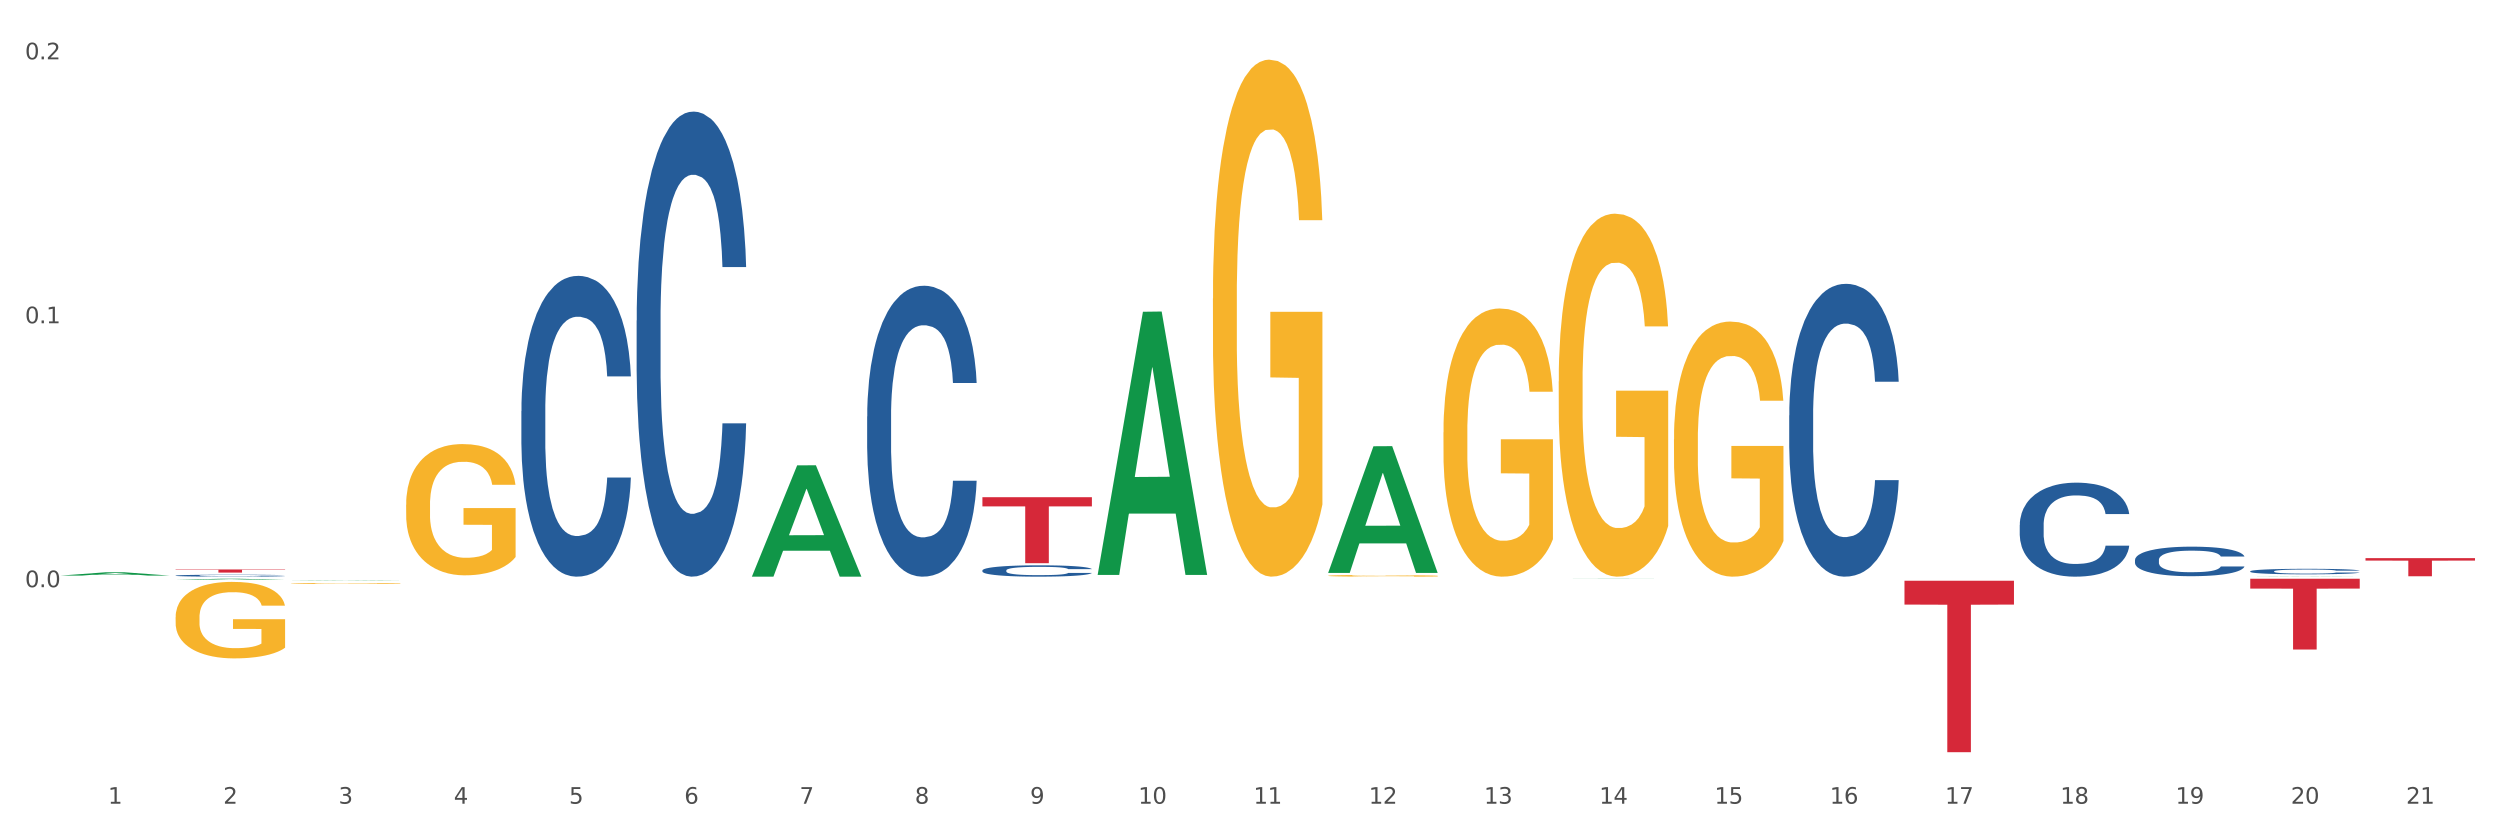 <?xml version="1.0" encoding="utf-8" standalone="no"?>
<!DOCTYPE svg PUBLIC "-//W3C//DTD SVG 1.1//EN"
  "http://www.w3.org/Graphics/SVG/1.1/DTD/svg11.dtd">
<svg xmlns:xlink="http://www.w3.org/1999/xlink" width="1080pt" height="360pt" viewBox="0 0 1080 360" xmlns="http://www.w3.org/2000/svg" version="1.1">
 <rect x="0" y="0" width="1080" height="360" fill="#333333" stroke="none"/>
 <defs>
  <style type="text/css">*{stroke-linejoin: round; stroke-linecap: butt}</style>
 </defs>
 <g id="figure_1">
  <g id="patch_1">
   <path d="M 0 360 
L 1080 360 
L 1080 0 
L 0 0 
z
" style="fill: #ffffff; stroke: #ffffff; stroke-linejoin: miter"/>
  </g>
  <g id="axes_1">
   <g id="matplotlib.axis_1">
    <g id="xtick_1">
     <g id="text_1">
      <!-- 1 -->
      <g style="fill: #4d4d4d" transform="translate(46.664 347.204) scale(0.096 -0.096)">
       <defs>
        <path id="DejaVuSans-31" d="M 794 531 
L 1825 531 
L 1825 4091 
L 703 3866 
L 703 4441 
L 1819 4666 
L 2450 4666 
L 2450 531 
L 3481 531 
L 3481 0 
L 794 0 
L 794 531 
z
" transform="scale(0.016)"/>
       </defs>
       <use xlink:href="#DejaVuSans-31"/>
      </g>
     </g>
    </g>
    <g id="xtick_2">
     <g id="text_2">
      <!-- 2 -->
      <g style="fill: #4d4d4d" transform="translate(96.456 347.204) scale(0.096 -0.096)">
       <defs>
        <path id="DejaVuSans-32" d="M 1228 531 
L 3431 531 
L 3431 0 
L 469 0 
L 469 531 
Q 828 903 1448 1529 
Q 2069 2156 2228 2338 
Q 2531 2678 2651 2914 
Q 2772 3150 2772 3378 
Q 2772 3750 2511 3984 
Q 2250 4219 1831 4219 
Q 1534 4219 1204 4116 
Q 875 4013 500 3803 
L 500 4441 
Q 881 4594 1212 4672 
Q 1544 4750 1819 4750 
Q 2544 4750 2975 4387 
Q 3406 4025 3406 3419 
Q 3406 3131 3298 2873 
Q 3191 2616 2906 2266 
Q 2828 2175 2409 1742 
Q 1991 1309 1228 531 
z
" transform="scale(0.016)"/>
       </defs>
       <use xlink:href="#DejaVuSans-32"/>
      </g>
     </g>
    </g>
    <g id="xtick_3">
     <g id="text_3">
      <!-- 3 -->
      <g style="fill: #4d4d4d" transform="translate(146.247 347.204) scale(0.096 -0.096)">
       <defs>
        <path id="DejaVuSans-33" d="M 2597 2516 
Q 3050 2419 3304 2112 
Q 3559 1806 3559 1356 
Q 3559 666 3084 287 
Q 2609 -91 1734 -91 
Q 1441 -91 1130 -33 
Q 819 25 488 141 
L 488 750 
Q 750 597 1062 519 
Q 1375 441 1716 441 
Q 2309 441 2620 675 
Q 2931 909 2931 1356 
Q 2931 1769 2642 2001 
Q 2353 2234 1838 2234 
L 1294 2234 
L 1294 2753 
L 1863 2753 
Q 2328 2753 2575 2939 
Q 2822 3125 2822 3475 
Q 2822 3834 2567 4026 
Q 2313 4219 1838 4219 
Q 1578 4219 1281 4162 
Q 984 4106 628 3988 
L 628 4550 
Q 988 4650 1302 4700 
Q 1616 4750 1894 4750 
Q 2613 4750 3031 4423 
Q 3450 4097 3450 3541 
Q 3450 3153 3228 2886 
Q 3006 2619 2597 2516 
z
" transform="scale(0.016)"/>
       </defs>
       <use xlink:href="#DejaVuSans-33"/>
      </g>
     </g>
    </g>
    <g id="xtick_4">
     <g id="text_4">
      <!-- 4 -->
      <g style="fill: #4d4d4d" transform="translate(196.039 347.204) scale(0.096 -0.096)">
       <defs>
        <path id="DejaVuSans-34" d="M 2419 4116 
L 825 1625 
L 2419 1625 
L 2419 4116 
z
M 2253 4666 
L 3047 4666 
L 3047 1625 
L 3713 1625 
L 3713 1100 
L 3047 1100 
L 3047 0 
L 2419 0 
L 2419 1100 
L 313 1100 
L 313 1709 
L 2253 4666 
z
" transform="scale(0.016)"/>
       </defs>
       <use xlink:href="#DejaVuSans-34"/>
      </g>
     </g>
    </g>
    <g id="xtick_5">
     <g id="text_5">
      <!-- 5 -->
      <g style="fill: #4d4d4d" transform="translate(245.83 347.204) scale(0.096 -0.096)">
       <defs>
        <path id="DejaVuSans-35" d="M 691 4666 
L 3169 4666 
L 3169 4134 
L 1269 4134 
L 1269 2991 
Q 1406 3038 1543 3061 
Q 1681 3084 1819 3084 
Q 2600 3084 3056 2656 
Q 3513 2228 3513 1497 
Q 3513 744 3044 326 
Q 2575 -91 1722 -91 
Q 1428 -91 1123 -41 
Q 819 9 494 109 
L 494 744 
Q 775 591 1075 516 
Q 1375 441 1709 441 
Q 2250 441 2565 725 
Q 2881 1009 2881 1497 
Q 2881 1984 2565 2268 
Q 2250 2553 1709 2553 
Q 1456 2553 1204 2497 
Q 953 2441 691 2322 
L 691 4666 
z
" transform="scale(0.016)"/>
       </defs>
       <use xlink:href="#DejaVuSans-35"/>
      </g>
     </g>
    </g>
    <g id="xtick_6">
     <g id="text_6">
      <!-- 6 -->
      <g style="fill: #4d4d4d" transform="translate(295.622 347.204) scale(0.096 -0.096)">
       <defs>
        <path id="DejaVuSans-36" d="M 2113 2584 
Q 1688 2584 1439 2293 
Q 1191 2003 1191 1497 
Q 1191 994 1439 701 
Q 1688 409 2113 409 
Q 2538 409 2786 701 
Q 3034 994 3034 1497 
Q 3034 2003 2786 2293 
Q 2538 2584 2113 2584 
z
M 3366 4563 
L 3366 3988 
Q 3128 4100 2886 4159 
Q 2644 4219 2406 4219 
Q 1781 4219 1451 3797 
Q 1122 3375 1075 2522 
Q 1259 2794 1537 2939 
Q 1816 3084 2150 3084 
Q 2853 3084 3261 2657 
Q 3669 2231 3669 1497 
Q 3669 778 3244 343 
Q 2819 -91 2113 -91 
Q 1303 -91 875 529 
Q 447 1150 447 2328 
Q 447 3434 972 4092 
Q 1497 4750 2381 4750 
Q 2619 4750 2861 4703 
Q 3103 4656 3366 4563 
z
" transform="scale(0.016)"/>
       </defs>
       <use xlink:href="#DejaVuSans-36"/>
      </g>
     </g>
    </g>
    <g id="xtick_7">
     <g id="text_7">
      <!-- 7 -->
      <g style="fill: #4d4d4d" transform="translate(345.413 347.204) scale(0.096 -0.096)">
       <defs>
        <path id="DejaVuSans-37" d="M 525 4666 
L 3525 4666 
L 3525 4397 
L 1831 0 
L 1172 0 
L 2766 4134 
L 525 4134 
L 525 4666 
z
" transform="scale(0.016)"/>
       </defs>
       <use xlink:href="#DejaVuSans-37"/>
      </g>
     </g>
    </g>
    <g id="xtick_8">
     <g id="text_8">
      <!-- 8 -->
      <g style="fill: #4d4d4d" transform="translate(395.205 347.204) scale(0.096 -0.096)">
       <defs>
        <path id="DejaVuSans-38" d="M 2034 2216 
Q 1584 2216 1326 1975 
Q 1069 1734 1069 1313 
Q 1069 891 1326 650 
Q 1584 409 2034 409 
Q 2484 409 2743 651 
Q 3003 894 3003 1313 
Q 3003 1734 2745 1975 
Q 2488 2216 2034 2216 
z
M 1403 2484 
Q 997 2584 770 2862 
Q 544 3141 544 3541 
Q 544 4100 942 4425 
Q 1341 4750 2034 4750 
Q 2731 4750 3128 4425 
Q 3525 4100 3525 3541 
Q 3525 3141 3298 2862 
Q 3072 2584 2669 2484 
Q 3125 2378 3379 2068 
Q 3634 1759 3634 1313 
Q 3634 634 3220 271 
Q 2806 -91 2034 -91 
Q 1263 -91 848 271 
Q 434 634 434 1313 
Q 434 1759 690 2068 
Q 947 2378 1403 2484 
z
M 1172 3481 
Q 1172 3119 1398 2916 
Q 1625 2713 2034 2713 
Q 2441 2713 2670 2916 
Q 2900 3119 2900 3481 
Q 2900 3844 2670 4047 
Q 2441 4250 2034 4250 
Q 1625 4250 1398 4047 
Q 1172 3844 1172 3481 
z
" transform="scale(0.016)"/>
       </defs>
       <use xlink:href="#DejaVuSans-38"/>
      </g>
     </g>
    </g>
    <g id="xtick_9">
     <g id="text_9">
      <!-- 9 -->
      <g style="fill: #4d4d4d" transform="translate(444.996 347.204) scale(0.096 -0.096)">
       <defs>
        <path id="DejaVuSans-39" d="M 703 97 
L 703 672 
Q 941 559 1184 500 
Q 1428 441 1663 441 
Q 2288 441 2617 861 
Q 2947 1281 2994 2138 
Q 2813 1869 2534 1725 
Q 2256 1581 1919 1581 
Q 1219 1581 811 2004 
Q 403 2428 403 3163 
Q 403 3881 828 4315 
Q 1253 4750 1959 4750 
Q 2769 4750 3195 4129 
Q 3622 3509 3622 2328 
Q 3622 1225 3098 567 
Q 2575 -91 1691 -91 
Q 1453 -91 1209 -44 
Q 966 3 703 97 
z
M 1959 2075 
Q 2384 2075 2632 2365 
Q 2881 2656 2881 3163 
Q 2881 3666 2632 3958 
Q 2384 4250 1959 4250 
Q 1534 4250 1286 3958 
Q 1038 3666 1038 3163 
Q 1038 2656 1286 2365 
Q 1534 2075 1959 2075 
z
" transform="scale(0.016)"/>
       </defs>
       <use xlink:href="#DejaVuSans-39"/>
      </g>
     </g>
    </g>
    <g id="xtick_10">
     <g id="text_10">
      <!-- 10 -->
      <g style="fill: #4d4d4d" transform="translate(491.734 347.204) scale(0.096 -0.096)">
       <defs>
        <path id="DejaVuSans-30" d="M 2034 4250 
Q 1547 4250 1301 3770 
Q 1056 3291 1056 2328 
Q 1056 1369 1301 889 
Q 1547 409 2034 409 
Q 2525 409 2770 889 
Q 3016 1369 3016 2328 
Q 3016 3291 2770 3770 
Q 2525 4250 2034 4250 
z
M 2034 4750 
Q 2819 4750 3233 4129 
Q 3647 3509 3647 2328 
Q 3647 1150 3233 529 
Q 2819 -91 2034 -91 
Q 1250 -91 836 529 
Q 422 1150 422 2328 
Q 422 3509 836 4129 
Q 1250 4750 2034 4750 
z
" transform="scale(0.016)"/>
       </defs>
       <use xlink:href="#DejaVuSans-31"/>
       <use xlink:href="#DejaVuSans-30" transform="translate(63.623 0)"/>
      </g>
     </g>
    </g>
    <g id="xtick_11">
     <g id="text_11">
      <!-- 11 -->
      <g style="fill: #4d4d4d" transform="translate(541.525 347.204) scale(0.096 -0.096)">
       <use xlink:href="#DejaVuSans-31"/>
       <use xlink:href="#DejaVuSans-31" transform="translate(63.623 0)"/>
      </g>
     </g>
    </g>
    <g id="xtick_12">
     <g id="text_12">
      <!-- 12 -->
      <g style="fill: #4d4d4d" transform="translate(591.317 347.204) scale(0.096 -0.096)">
       <use xlink:href="#DejaVuSans-31"/>
       <use xlink:href="#DejaVuSans-32" transform="translate(63.623 0)"/>
      </g>
     </g>
    </g>
    <g id="xtick_13">
     <g id="text_13">
      <!-- 13 -->
      <g style="fill: #4d4d4d" transform="translate(641.109 347.204) scale(0.096 -0.096)">
       <use xlink:href="#DejaVuSans-31"/>
       <use xlink:href="#DejaVuSans-33" transform="translate(63.623 0)"/>
      </g>
     </g>
    </g>
    <g id="xtick_14">
     <g id="text_14">
      <!-- 14 -->
      <g style="fill: #4d4d4d" transform="translate(690.9 347.204) scale(0.096 -0.096)">
       <use xlink:href="#DejaVuSans-31"/>
       <use xlink:href="#DejaVuSans-34" transform="translate(63.623 0)"/>
      </g>
     </g>
    </g>
    <g id="xtick_15">
     <g id="text_15">
      <!-- 15 -->
      <g style="fill: #4d4d4d" transform="translate(740.692 347.204) scale(0.096 -0.096)">
       <use xlink:href="#DejaVuSans-31"/>
       <use xlink:href="#DejaVuSans-35" transform="translate(63.623 0)"/>
      </g>
     </g>
    </g>
    <g id="xtick_16">
     <g id="text_16">
      <!-- 16 -->
      <g style="fill: #4d4d4d" transform="translate(790.483 347.204) scale(0.096 -0.096)">
       <use xlink:href="#DejaVuSans-31"/>
       <use xlink:href="#DejaVuSans-36" transform="translate(63.623 0)"/>
      </g>
     </g>
    </g>
    <g id="xtick_17">
     <g id="text_17">
      <!-- 17 -->
      <g style="fill: #4d4d4d" transform="translate(840.275 347.204) scale(0.096 -0.096)">
       <use xlink:href="#DejaVuSans-31"/>
       <use xlink:href="#DejaVuSans-37" transform="translate(63.623 0)"/>
      </g>
     </g>
    </g>
    <g id="xtick_18">
     <g id="text_18">
      <!-- 18 -->
      <g style="fill: #4d4d4d" transform="translate(890.066 347.204) scale(0.096 -0.096)">
       <use xlink:href="#DejaVuSans-31"/>
       <use xlink:href="#DejaVuSans-38" transform="translate(63.623 0)"/>
      </g>
     </g>
    </g>
    <g id="xtick_19">
     <g id="text_19">
      <!-- 19 -->
      <g style="fill: #4d4d4d" transform="translate(939.858 347.204) scale(0.096 -0.096)">
       <use xlink:href="#DejaVuSans-31"/>
       <use xlink:href="#DejaVuSans-39" transform="translate(63.623 0)"/>
      </g>
     </g>
    </g>
    <g id="xtick_20">
     <g id="text_20">
      <!-- 20 -->
      <g style="fill: #4d4d4d" transform="translate(989.649 347.204) scale(0.096 -0.096)">
       <use xlink:href="#DejaVuSans-32"/>
       <use xlink:href="#DejaVuSans-30" transform="translate(63.623 0)"/>
      </g>
     </g>
    </g>
    <g id="xtick_21">
     <g id="text_21">
      <!-- 21 -->
      <g style="fill: #4d4d4d" transform="translate(1039.441 347.204) scale(0.096 -0.096)">
       <use xlink:href="#DejaVuSans-32"/>
       <use xlink:href="#DejaVuSans-31" transform="translate(63.623 0)"/>
      </g>
     </g>
    </g>
    <g id="xtick_22"/>
    <g id="xtick_23"/>
    <g id="xtick_24"/>
    <g id="xtick_25"/>
    <g id="xtick_26"/>
    <g id="xtick_27"/>
    <g id="xtick_28"/>
    <g id="xtick_29"/>
    <g id="xtick_30"/>
    <g id="xtick_31"/>
    <g id="xtick_32"/>
    <g id="xtick_33"/>
    <g id="xtick_34"/>
    <g id="xtick_35"/>
    <g id="xtick_36"/>
    <g id="xtick_37"/>
    <g id="xtick_38"/>
    <g id="xtick_39"/>
    <g id="xtick_40"/>
    <g id="xtick_41"/>
   </g>
   <g id="matplotlib.axis_2">
    <g id="ytick_1">
     <g id="text_22">
      <!-- 0.0 -->
      <g style="fill: #4d4d4d" transform="translate(10.8 253.667) scale(0.096 -0.096)">
       <defs>
        <path id="DejaVuSans-2e" d="M 684 794 
L 1344 794 
L 1344 0 
L 684 0 
L 684 794 
z
" transform="scale(0.016)"/>
       </defs>
       <use xlink:href="#DejaVuSans-30"/>
       <use xlink:href="#DejaVuSans-2e" transform="translate(63.623 0)"/>
       <use xlink:href="#DejaVuSans-30" transform="translate(95.41 0)"/>
      </g>
     </g>
    </g>
    <g id="ytick_2">
     <g id="text_23">
      <!-- 0.1 -->
      <g style="fill: #4d4d4d" transform="translate(10.8 139.652) scale(0.096 -0.096)">
       <use xlink:href="#DejaVuSans-30"/>
       <use xlink:href="#DejaVuSans-2e" transform="translate(63.623 0)"/>
       <use xlink:href="#DejaVuSans-31" transform="translate(95.41 0)"/>
      </g>
     </g>
    </g>
    <g id="ytick_3">
     <g id="text_24">
      <!-- 0.2 -->
      <g style="fill: #4d4d4d" transform="translate(10.8 25.637) scale(0.096 -0.096)">
       <use xlink:href="#DejaVuSans-30"/>
       <use xlink:href="#DejaVuSans-2e" transform="translate(63.623 0)"/>
       <use xlink:href="#DejaVuSans-32" transform="translate(95.41 0)"/>
      </g>
     </g>
    </g>
    <g id="ytick_4"/>
    <g id="ytick_5"/>
    <g id="ytick_6"/>
   </g>
   <g id="PolyCollection_1">
    <path d="M 972.106 249.123 
L 972.155 249.123 
L 991.661 249.009 
L 999.756 249.008 
L 1019.408 249.123 
L 1010.046 249.123 
L 1005.803 249.096 
L 985.663 249.096 
L 985.517 249.097 
L 981.421 249.123 
L 972.106 249.123 
L 972.106 249.123 
L 988.199 249.08 
L 1003.267 249.08 
L 995.806 249.033 
L 995.709 249.033 
L 995.611 249.033 
L 988.15 249.08 
L 988.199 249.08 
L 972.106 249.123 
z
" clip-path="url(#p296c115858)" style="fill: #109648"/>
    <path d="M 573.774 248.731 
L 573.83 248.73 
L 573.83 248.706 
L 573.942 248.686 
L 574.5 248.636 
L 575.338 248.594 
L 575.952 248.572 
L 576.566 248.554 
L 577.292 248.536 
L 578.186 248.518 
L 579.805 248.491 
L 580.811 248.477 
L 582.039 248.462 
L 584.273 248.441 
L 585.893 248.429 
L 587.568 248.419 
L 590.305 248.407 
L 592.092 248.401 
L 593.99 248.397 
L 596.28 248.395 
L 598.011 248.394 
L 601.809 248.396 
L 605.048 248.402 
L 606.612 248.407 
L 608.622 248.415 
L 609.683 248.42 
L 611.415 248.431 
L 613.202 248.445 
L 614.43 248.457 
L 616.273 248.479 
L 617.669 248.502 
L 618.954 248.53 
L 619.624 248.549 
L 620.127 248.567 
L 620.573 248.588 
L 621.02 248.62 
L 610.968 248.62 
L 610.577 248.597 
L 609.963 248.575 
L 609.069 248.554 
L 608.287 248.54 
L 606.947 248.524 
L 605.718 248.513 
L 604.434 248.505 
L 602.87 248.499 
L 601.641 248.495 
L 599.91 248.493 
L 596.504 248.493 
L 594.214 248.499 
L 592.65 248.505 
L 591.645 248.511 
L 590.751 248.518 
L 589.746 248.527 
L 588.573 248.541 
L 587.736 248.554 
L 586.898 248.57 
L 586.228 248.586 
L 585.614 248.604 
L 585.111 248.624 
L 584.72 248.645 
L 584.385 248.67 
L 584.106 248.712 
L 584.106 248.803 
L 584.217 248.824 
L 584.497 248.851 
L 584.832 248.872 
L 585.39 248.897 
L 585.893 248.913 
L 586.842 248.937 
L 587.903 248.957 
L 588.741 248.97 
L 589.579 248.981 
L 591.031 248.995 
L 592.65 249.007 
L 594.046 249.014 
L 595.945 249.021 
L 597.23 249.024 
L 598.347 249.025 
L 601.083 249.025 
L 603.038 249.023 
L 605.216 249.018 
L 606.891 249.012 
L 608.287 249.005 
L 609.851 248.993 
L 610.856 248.982 
L 610.856 248.843 
L 598.57 248.842 
L 598.57 248.75 
L 621.076 248.75 
L 621.076 249.021 
L 620.127 249.035 
L 619.066 249.048 
L 617.949 249.059 
L 616.273 249.073 
L 614.263 249.086 
L 612.476 249.096 
L 610.577 249.104 
L 608.343 249.111 
L 605.439 249.118 
L 603.652 249.12 
L 601.418 249.122 
L 598.793 249.123 
L 596.504 249.122 
L 594.27 249.118 
L 591.924 249.112 
L 589.634 249.104 
L 587.903 249.095 
L 586.172 249.084 
L 584.329 249.07 
L 582.877 249.057 
L 581.76 249.045 
L 580.531 249.03 
L 579.191 249.01 
L 578.186 248.992 
L 577.292 248.973 
L 576.343 248.949 
L 575.673 248.929 
L 575.003 248.903 
L 574.612 248.883 
L 574.165 248.853 
L 573.83 248.811 
L 573.774 248.731 
z
" clip-path="url(#p296c115858)" style="fill: #f7b32b"/>
    <path d="M 623.566 186.798 
L 623.621 186.692 
L 623.621 182.883 
L 623.733 179.603 
L 624.292 171.667 
L 625.129 165.106 
L 625.744 161.614 
L 626.358 158.757 
L 627.084 155.9 
L 627.977 152.937 
L 629.597 148.599 
L 630.602 146.377 
L 631.831 144.049 
L 634.065 140.663 
L 635.684 138.758 
L 637.36 137.171 
L 640.096 135.266 
L 641.883 134.42 
L 643.782 133.785 
L 646.072 133.362 
L 647.803 133.256 
L 651.601 133.573 
L 654.84 134.525 
L 656.403 135.266 
L 658.414 136.536 
L 659.475 137.382 
L 661.206 139.076 
L 662.993 141.298 
L 664.222 143.202 
L 666.065 146.8 
L 667.461 150.398 
L 668.745 154.842 
L 669.416 157.911 
L 669.918 160.768 
L 670.365 164.048 
L 670.812 169.233 
L 660.759 169.233 
L 660.368 165.529 
L 659.754 162.037 
L 658.861 158.651 
L 658.079 156.535 
L 656.738 153.89 
L 655.51 152.197 
L 654.225 150.927 
L 652.662 149.869 
L 651.433 149.34 
L 649.702 148.916 
L 646.295 149.022 
L 644.005 149.869 
L 642.442 150.927 
L 641.436 151.879 
L 640.543 152.937 
L 639.538 154.419 
L 638.365 156.641 
L 637.527 158.651 
L 636.69 161.191 
L 636.019 163.73 
L 635.405 166.693 
L 634.902 169.868 
L 634.512 173.148 
L 634.176 177.169 
L 633.897 183.835 
L 633.897 198.332 
L 634.009 201.612 
L 634.288 205.951 
L 634.623 209.231 
L 635.182 213.146 
L 635.684 215.791 
L 636.634 219.601 
L 637.695 222.775 
L 638.532 224.786 
L 639.37 226.479 
L 640.822 228.807 
L 642.442 230.711 
L 643.838 231.875 
L 645.737 232.933 
L 647.021 233.357 
L 648.138 233.568 
L 650.875 233.568 
L 652.829 233.251 
L 655.007 232.51 
L 656.683 231.558 
L 658.079 230.394 
L 659.642 228.489 
L 660.648 226.69 
L 660.648 204.575 
L 648.361 204.469 
L 648.361 189.761 
L 670.868 189.761 
L 670.868 232.933 
L 669.918 235.155 
L 668.857 237.166 
L 667.74 238.965 
L 666.065 241.187 
L 664.054 243.303 
L 662.267 244.785 
L 660.368 246.054 
L 658.135 247.218 
L 655.231 248.276 
L 653.443 248.7 
L 651.21 249.017 
L 648.585 249.123 
L 646.295 248.911 
L 644.061 248.382 
L 641.716 247.43 
L 639.426 246.054 
L 637.695 244.679 
L 635.964 242.986 
L 634.121 240.764 
L 632.669 238.647 
L 631.552 236.743 
L 630.323 234.309 
L 628.983 231.134 
L 627.977 228.277 
L 627.084 225.315 
L 626.135 221.505 
L 625.464 218.225 
L 624.794 214.098 
L 624.403 211.03 
L 623.957 206.268 
L 623.621 199.602 
L 623.566 186.798 
z
" clip-path="url(#p296c115858)" style="fill: #f7b32b"/>
    <path d="M 125.65 252.051 
L 125.706 252.051 
L 125.706 252.037 
L 125.818 252.024 
L 126.376 251.995 
L 127.214 251.97 
L 127.828 251.957 
L 128.442 251.947 
L 129.168 251.936 
L 130.062 251.925 
L 131.682 251.909 
L 132.687 251.9 
L 133.915 251.892 
L 136.149 251.879 
L 137.769 251.872 
L 139.444 251.866 
L 142.181 251.859 
L 143.968 251.856 
L 145.867 251.853 
L 148.156 251.852 
L 149.887 251.851 
L 153.685 251.853 
L 156.924 251.856 
L 158.488 251.859 
L 160.498 251.864 
L 161.559 251.867 
L 163.291 251.873 
L 165.078 251.881 
L 166.306 251.889 
L 168.149 251.902 
L 169.545 251.915 
L 170.83 251.932 
L 171.5 251.943 
L 172.003 251.954 
L 172.449 251.966 
L 172.896 251.986 
L 162.844 251.986 
L 162.453 251.972 
L 161.839 251.959 
L 160.945 251.946 
L 160.163 251.938 
L 158.823 251.928 
L 157.594 251.922 
L 156.31 251.917 
L 154.746 251.913 
L 153.517 251.911 
L 151.786 251.91 
L 148.38 251.91 
L 146.09 251.913 
L 144.526 251.917 
L 143.521 251.921 
L 142.627 251.925 
L 141.622 251.93 
L 140.449 251.939 
L 139.612 251.946 
L 138.774 251.956 
L 138.104 251.965 
L 137.49 251.976 
L 136.987 251.988 
L 136.596 252 
L 136.261 252.015 
L 135.982 252.04 
L 135.982 252.094 
L 136.093 252.107 
L 136.373 252.123 
L 136.708 252.135 
L 137.266 252.15 
L 137.769 252.16 
L 138.718 252.174 
L 139.779 252.186 
L 140.617 252.193 
L 141.455 252.2 
L 142.907 252.208 
L 144.526 252.215 
L 145.922 252.22 
L 147.821 252.224 
L 149.106 252.225 
L 150.223 252.226 
L 152.959 252.226 
L 154.914 252.225 
L 157.092 252.222 
L 158.767 252.219 
L 160.163 252.214 
L 161.727 252.207 
L 162.732 252.2 
L 162.732 252.118 
L 150.446 252.117 
L 150.446 252.062 
L 172.952 252.062 
L 172.952 252.224 
L 172.003 252.232 
L 170.942 252.239 
L 169.825 252.246 
L 168.149 252.254 
L 166.139 252.262 
L 164.352 252.268 
L 162.453 252.273 
L 160.219 252.277 
L 157.315 252.281 
L 155.528 252.283 
L 153.294 252.284 
L 150.669 252.284 
L 148.38 252.283 
L 146.146 252.281 
L 143.8 252.278 
L 141.511 252.273 
L 139.779 252.268 
L 138.048 252.261 
L 136.205 252.253 
L 134.753 252.245 
L 133.636 252.238 
L 132.408 252.229 
L 131.067 252.217 
L 130.062 252.206 
L 129.168 252.195 
L 128.219 252.181 
L 127.549 252.169 
L 126.879 252.153 
L 126.488 252.142 
L 126.041 252.124 
L 125.706 252.099 
L 125.65 252.051 
z
" clip-path="url(#p296c115858)" style="fill: #f7b32b"/>
    <path d="M 75.859 266.649 
L 75.914 266.618 
L 75.914 265.532 
L 76.026 264.596 
L 76.585 262.332 
L 77.422 260.46 
L 78.037 259.464 
L 78.651 258.649 
L 79.377 257.834 
L 80.27 256.989 
L 81.89 255.751 
L 82.895 255.117 
L 84.124 254.453 
L 86.358 253.487 
L 87.977 252.944 
L 89.653 252.491 
L 92.389 251.948 
L 94.176 251.706 
L 96.075 251.525 
L 98.365 251.405 
L 100.096 251.374 
L 103.893 251.465 
L 107.133 251.737 
L 108.696 251.948 
L 110.707 252.31 
L 111.768 252.552 
L 113.499 253.035 
L 115.286 253.668 
L 116.515 254.212 
L 118.358 255.238 
L 119.754 256.265 
L 121.038 257.532 
L 121.709 258.408 
L 122.211 259.223 
L 122.658 260.159 
L 123.105 261.638 
L 113.052 261.638 
L 112.661 260.581 
L 112.047 259.585 
L 111.154 258.619 
L 110.372 258.015 
L 109.031 257.261 
L 107.803 256.778 
L 106.518 256.415 
L 104.955 256.114 
L 103.726 255.963 
L 101.995 255.842 
L 98.588 255.872 
L 96.298 256.114 
L 94.735 256.415 
L 93.729 256.687 
L 92.836 256.989 
L 91.831 257.412 
L 90.658 258.046 
L 89.82 258.619 
L 88.982 259.344 
L 88.312 260.068 
L 87.698 260.913 
L 87.195 261.819 
L 86.804 262.755 
L 86.469 263.902 
L 86.19 265.803 
L 86.19 269.939 
L 86.302 270.875 
L 86.581 272.112 
L 86.916 273.048 
L 87.475 274.165 
L 87.977 274.92 
L 88.927 276.006 
L 89.988 276.912 
L 90.825 277.486 
L 91.663 277.969 
L 93.115 278.633 
L 94.735 279.176 
L 96.131 279.508 
L 98.03 279.81 
L 99.314 279.931 
L 100.431 279.991 
L 103.167 279.991 
L 105.122 279.901 
L 107.3 279.689 
L 108.976 279.418 
L 110.372 279.085 
L 111.935 278.542 
L 112.941 278.029 
L 112.941 271.72 
L 100.654 271.69 
L 100.654 267.494 
L 123.161 267.494 
L 123.161 279.81 
L 122.211 280.444 
L 121.15 281.017 
L 120.033 281.531 
L 118.358 282.165 
L 116.347 282.768 
L 114.56 283.191 
L 112.661 283.553 
L 110.428 283.885 
L 107.524 284.187 
L 105.736 284.308 
L 103.503 284.398 
L 100.878 284.428 
L 98.588 284.368 
L 96.354 284.217 
L 94.009 283.946 
L 91.719 283.553 
L 89.988 283.161 
L 88.256 282.678 
L 86.414 282.044 
L 84.962 281.44 
L 83.845 280.897 
L 82.616 280.202 
L 81.276 279.297 
L 80.27 278.482 
L 79.377 277.637 
L 78.427 276.55 
L 77.757 275.614 
L 77.087 274.437 
L 76.696 273.561 
L 76.249 272.203 
L 75.914 270.301 
L 75.859 266.649 
z
" clip-path="url(#p296c115858)" style="fill: #f7b32b"/>
    <path d="M 1021.898 241.1 
L 1069.2 241.1 
L 1069.2 242.189 
L 1050.593 242.196 
L 1050.593 248.934 
L 1040.393 248.934 
L 1040.393 242.196 
L 1021.898 242.189 
L 1021.898 241.107 
L 1021.898 241.1 
z
" clip-path="url(#p296c115858)" style="fill: #d62839"/>
    <path d="M 772.94 179.457 
L 772.996 179.342 
L 772.996 176.107 
L 773.164 171.716 
L 773.779 163.629 
L 774.562 157.506 
L 775.904 150.343 
L 776.63 147.339 
L 777.581 143.989 
L 779.538 138.559 
L 781.774 133.937 
L 783.34 131.396 
L 784.514 129.778 
L 787.142 126.89 
L 788.652 125.619 
L 790.217 124.579 
L 791.559 123.886 
L 793.796 123.077 
L 795.585 122.731 
L 797.654 122.615 
L 799.387 122.731 
L 801.679 123.193 
L 805.034 124.579 
L 806.32 125.388 
L 808.053 126.774 
L 809.843 128.623 
L 811.296 130.471 
L 812.974 133.129 
L 814.707 136.595 
L 816.384 140.985 
L 817.558 145.028 
L 818.509 149.303 
L 819.348 154.502 
L 819.963 160.163 
L 820.242 164.9 
L 810.01 164.9 
L 809.731 160.625 
L 809.172 156.004 
L 808.612 152.885 
L 807.997 150.343 
L 807.047 147.455 
L 806.208 145.606 
L 804.81 143.411 
L 803.524 142.025 
L 802.462 141.216 
L 801.176 140.523 
L 798.436 139.829 
L 796.479 139.829 
L 795.249 140.061 
L 793.74 140.638 
L 792.454 141.447 
L 790.944 142.833 
L 789.77 144.335 
L 788.596 146.299 
L 787.925 147.686 
L 786.918 150.227 
L 786.247 152.307 
L 785.353 155.888 
L 784.85 158.43 
L 783.955 165.016 
L 783.564 169.868 
L 783.396 173.218 
L 783.284 176.915 
L 783.284 194.938 
L 783.62 203.026 
L 783.899 206.492 
L 784.346 210.42 
L 785.185 215.503 
L 786.415 220.471 
L 787.701 224.052 
L 788.764 226.248 
L 789.77 227.865 
L 790.776 229.136 
L 792.006 230.291 
L 793.013 230.984 
L 794.522 231.678 
L 796.312 232.024 
L 797.71 232.024 
L 800.561 231.447 
L 801.847 230.869 
L 803.077 230.06 
L 804.419 228.789 
L 805.481 227.403 
L 806.096 226.363 
L 807.103 224.168 
L 807.886 221.857 
L 808.557 219.2 
L 809.004 216.889 
L 809.507 213.424 
L 809.898 209.495 
L 810.01 207.416 
L 820.242 207.416 
L 820.019 211.575 
L 819.627 215.619 
L 818.844 221.049 
L 818.229 224.168 
L 817.279 227.981 
L 816.272 231.215 
L 814.875 234.797 
L 813.589 237.454 
L 812.247 239.765 
L 810.793 241.844 
L 808.165 244.733 
L 807.215 245.541 
L 805.202 246.928 
L 803.636 247.737 
L 801.344 248.545 
L 798.995 249.007 
L 796.535 249.123 
L 794.355 248.892 
L 791.951 248.199 
L 790.441 247.506 
L 788.764 246.466 
L 786.807 244.848 
L 784.961 242.884 
L 783.228 240.574 
L 781.607 237.916 
L 780.097 234.913 
L 778.14 229.945 
L 776.686 225.092 
L 775.624 220.587 
L 774.897 216.774 
L 774.17 211.922 
L 773.779 208.571 
L 773.164 200.484 
L 772.94 192.974 
L 772.94 179.457 
z
" clip-path="url(#p296c115858)" style="fill: #255c99"/>
    <path d="M 872.523 226.755 
L 872.579 226.717 
L 872.579 225.679 
L 872.747 224.269 
L 873.362 221.672 
L 874.145 219.706 
L 875.487 217.407 
L 876.214 216.442 
L 877.164 215.366 
L 879.121 213.623 
L 881.358 212.139 
L 882.923 211.323 
L 884.097 210.804 
L 886.725 209.876 
L 888.235 209.468 
L 889.8 209.134 
L 891.142 208.912 
L 893.379 208.652 
L 895.168 208.541 
L 897.237 208.504 
L 898.97 208.541 
L 901.262 208.689 
L 904.617 209.134 
L 905.903 209.394 
L 907.636 209.839 
L 909.426 210.433 
L 910.879 211.026 
L 912.557 211.879 
L 914.29 212.992 
L 915.967 214.402 
L 917.142 215.7 
L 918.092 217.073 
L 918.931 218.742 
L 919.546 220.56 
L 919.825 222.081 
L 909.593 222.081 
L 909.314 220.708 
L 908.755 219.224 
L 908.196 218.223 
L 907.581 217.407 
L 906.63 216.479 
L 905.791 215.886 
L 904.393 215.181 
L 903.108 214.736 
L 902.045 214.476 
L 900.759 214.253 
L 898.019 214.031 
L 896.063 214.031 
L 894.832 214.105 
L 893.323 214.291 
L 892.037 214.55 
L 890.527 214.995 
L 889.353 215.478 
L 888.179 216.108 
L 887.508 216.553 
L 886.501 217.369 
L 885.831 218.037 
L 884.936 219.187 
L 884.433 220.003 
L 883.538 222.118 
L 883.147 223.676 
L 882.979 224.751 
L 882.867 225.938 
L 882.867 231.725 
L 883.203 234.322 
L 883.482 235.435 
L 883.93 236.696 
L 884.768 238.328 
L 885.998 239.923 
L 887.284 241.073 
L 888.347 241.778 
L 889.353 242.297 
L 890.359 242.706 
L 891.59 243.076 
L 892.596 243.299 
L 894.106 243.522 
L 895.895 243.633 
L 897.293 243.633 
L 900.144 243.447 
L 901.43 243.262 
L 902.66 243.002 
L 904.002 242.594 
L 905.064 242.149 
L 905.679 241.815 
L 906.686 241.11 
L 907.469 240.369 
L 908.14 239.515 
L 908.587 238.773 
L 909.09 237.661 
L 909.482 236.399 
L 909.593 235.732 
L 919.825 235.732 
L 919.602 237.067 
L 919.21 238.365 
L 918.428 240.109 
L 917.812 241.11 
L 916.862 242.335 
L 915.856 243.373 
L 914.458 244.523 
L 913.172 245.376 
L 911.83 246.118 
L 910.376 246.786 
L 907.748 247.713 
L 906.798 247.973 
L 904.785 248.418 
L 903.219 248.678 
L 900.927 248.938 
L 898.579 249.086 
L 896.118 249.123 
L 893.938 249.049 
L 891.534 248.826 
L 890.024 248.604 
L 888.347 248.27 
L 886.39 247.75 
L 884.545 247.12 
L 882.811 246.378 
L 881.19 245.525 
L 879.68 244.56 
L 877.723 242.965 
L 876.27 241.407 
L 875.207 239.96 
L 874.48 238.736 
L 873.753 237.178 
L 873.362 236.103 
L 872.747 233.506 
L 872.523 231.095 
L 872.523 226.755 
z
" clip-path="url(#p296c115858)" style="fill: #255c99"/>
    <path d="M 972.106 246.796 
L 972.162 246.794 
L 972.162 246.733 
L 972.33 246.65 
L 972.945 246.497 
L 973.728 246.381 
L 975.07 246.246 
L 975.797 246.189 
L 976.747 246.126 
L 978.704 246.024 
L 980.941 245.936 
L 982.506 245.888 
L 983.68 245.858 
L 986.308 245.803 
L 987.818 245.779 
L 989.383 245.76 
L 990.725 245.747 
L 992.962 245.731 
L 994.751 245.725 
L 996.82 245.723 
L 998.553 245.725 
L 1000.845 245.734 
L 1004.2 245.76 
L 1005.486 245.775 
L 1007.22 245.801 
L 1009.009 245.836 
L 1010.462 245.871 
L 1012.14 245.921 
L 1013.873 245.987 
L 1015.55 246.07 
L 1016.725 246.146 
L 1017.675 246.227 
L 1018.514 246.325 
L 1019.129 246.432 
L 1019.408 246.521 
L 1009.176 246.521 
L 1008.897 246.44 
L 1008.338 246.353 
L 1007.779 246.294 
L 1007.164 246.246 
L 1006.213 246.192 
L 1005.374 246.157 
L 1003.977 246.115 
L 1002.691 246.089 
L 1001.628 246.074 
L 1000.342 246.061 
L 997.603 246.048 
L 995.646 246.048 
L 994.416 246.052 
L 992.906 246.063 
L 991.62 246.078 
L 990.11 246.104 
L 988.936 246.133 
L 987.762 246.17 
L 987.091 246.196 
L 986.085 246.244 
L 985.414 246.283 
L 984.519 246.351 
L 984.016 246.399 
L 983.121 246.523 
L 982.73 246.615 
L 982.562 246.678 
L 982.45 246.748 
L 982.45 247.088 
L 982.786 247.241 
L 983.065 247.306 
L 983.513 247.381 
L 984.351 247.477 
L 985.581 247.57 
L 986.867 247.638 
L 987.93 247.679 
L 988.936 247.71 
L 989.943 247.734 
L 991.173 247.756 
L 992.179 247.769 
L 993.689 247.782 
L 995.478 247.789 
L 996.876 247.789 
L 999.727 247.778 
L 1001.013 247.767 
L 1002.243 247.751 
L 1003.585 247.727 
L 1004.648 247.701 
L 1005.263 247.682 
L 1006.269 247.64 
L 1007.052 247.597 
L 1007.723 247.546 
L 1008.17 247.503 
L 1008.673 247.437 
L 1009.065 247.363 
L 1009.176 247.324 
L 1019.408 247.324 
L 1019.185 247.402 
L 1018.793 247.479 
L 1018.011 247.581 
L 1017.396 247.64 
L 1016.445 247.712 
L 1015.439 247.773 
L 1014.041 247.841 
L 1012.755 247.891 
L 1011.413 247.935 
L 1009.959 247.974 
L 1007.331 248.028 
L 1006.381 248.044 
L 1004.368 248.07 
L 1002.802 248.085 
L 1000.51 248.1 
L 998.162 248.109 
L 995.702 248.111 
L 993.521 248.107 
L 991.117 248.094 
L 989.607 248.081 
L 987.93 248.061 
L 985.973 248.031 
L 984.128 247.994 
L 982.394 247.95 
L 980.773 247.9 
L 979.263 247.843 
L 977.306 247.749 
L 975.853 247.658 
L 974.79 247.573 
L 974.063 247.501 
L 973.337 247.409 
L 972.945 247.346 
L 972.33 247.193 
L 972.106 247.051 
L 972.106 246.796 
z
" clip-path="url(#p296c115858)" style="fill: #255c99"/>
    <path d="M 922.315 241.89 
L 922.371 241.878 
L 922.371 241.552 
L 922.539 241.109 
L 923.154 240.293 
L 923.936 239.675 
L 925.278 238.952 
L 926.005 238.649 
L 926.956 238.311 
L 928.913 237.763 
L 931.149 237.297 
L 932.715 237.041 
L 933.889 236.877 
L 936.517 236.586 
L 938.026 236.458 
L 939.592 236.353 
L 940.934 236.283 
L 943.17 236.201 
L 944.959 236.166 
L 947.028 236.155 
L 948.762 236.166 
L 951.054 236.213 
L 954.409 236.353 
L 955.695 236.435 
L 957.428 236.574 
L 959.217 236.761 
L 960.671 236.947 
L 962.348 237.216 
L 964.082 237.565 
L 965.759 238.008 
L 966.933 238.416 
L 967.884 238.847 
L 968.722 239.372 
L 969.337 239.943 
L 969.617 240.421 
L 959.385 240.421 
L 959.105 239.99 
L 958.546 239.523 
L 957.987 239.209 
L 957.372 238.952 
L 956.422 238.661 
L 955.583 238.474 
L 954.185 238.253 
L 952.899 238.113 
L 951.837 238.031 
L 950.551 237.962 
L 947.811 237.892 
L 945.854 237.892 
L 944.624 237.915 
L 943.114 237.973 
L 941.828 238.055 
L 940.319 238.195 
L 939.145 238.346 
L 937.97 238.544 
L 937.299 238.684 
L 936.293 238.941 
L 935.622 239.15 
L 934.727 239.512 
L 934.224 239.768 
L 933.33 240.433 
L 932.938 240.922 
L 932.771 241.26 
L 932.659 241.633 
L 932.659 243.452 
L 932.994 244.268 
L 933.274 244.617 
L 933.721 245.014 
L 934.56 245.527 
L 935.79 246.028 
L 937.076 246.389 
L 938.138 246.611 
L 939.145 246.774 
L 940.151 246.902 
L 941.381 247.019 
L 942.388 247.088 
L 943.897 247.158 
L 945.686 247.193 
L 947.084 247.193 
L 949.936 247.135 
L 951.222 247.077 
L 952.452 246.995 
L 953.794 246.867 
L 954.856 246.727 
L 955.471 246.622 
L 956.477 246.401 
L 957.26 246.168 
L 957.931 245.9 
L 958.378 245.666 
L 958.882 245.317 
L 959.273 244.92 
L 959.385 244.711 
L 969.617 244.711 
L 969.393 245.13 
L 969.002 245.538 
L 968.219 246.086 
L 967.604 246.401 
L 966.654 246.785 
L 965.647 247.112 
L 964.249 247.473 
L 962.963 247.741 
L 961.621 247.974 
L 960.168 248.184 
L 957.54 248.476 
L 956.589 248.557 
L 954.576 248.697 
L 953.011 248.779 
L 950.718 248.86 
L 948.37 248.907 
L 945.91 248.919 
L 943.729 248.895 
L 941.325 248.825 
L 939.816 248.755 
L 938.138 248.65 
L 936.181 248.487 
L 934.336 248.289 
L 932.603 248.056 
L 930.981 247.788 
L 929.472 247.485 
L 927.515 246.984 
L 926.061 246.494 
L 924.999 246.039 
L 924.272 245.655 
L 923.545 245.165 
L 923.154 244.827 
L 922.539 244.011 
L 922.315 243.254 
L 922.315 241.89 
z
" clip-path="url(#p296c115858)" style="fill: #255c99"/>
    <path d="M 225.233 177.56 
L 225.289 177.442 
L 225.289 174.119 
L 225.457 169.609 
L 226.072 161.302 
L 226.855 155.012 
L 228.197 147.654 
L 228.923 144.568 
L 229.874 141.126 
L 231.831 135.549 
L 234.067 130.801 
L 235.633 128.191 
L 236.807 126.529 
L 239.435 123.562 
L 240.945 122.257 
L 242.51 121.189 
L 243.852 120.476 
L 246.089 119.646 
L 247.878 119.29 
L 249.947 119.171 
L 251.68 119.29 
L 253.972 119.764 
L 257.327 121.189 
L 258.613 122.019 
L 260.346 123.443 
L 262.135 125.342 
L 263.589 127.241 
L 265.267 129.971 
L 267 133.531 
L 268.677 138.041 
L 269.851 142.194 
L 270.802 146.586 
L 271.641 151.926 
L 272.256 157.741 
L 272.535 162.607 
L 262.303 162.607 
L 262.024 158.216 
L 261.465 153.469 
L 260.905 150.265 
L 260.29 147.654 
L 259.34 144.687 
L 258.501 142.788 
L 257.103 140.533 
L 255.817 139.109 
L 254.755 138.278 
L 253.469 137.566 
L 250.729 136.854 
L 248.772 136.854 
L 247.542 137.091 
L 246.033 137.685 
L 244.747 138.515 
L 243.237 139.94 
L 242.063 141.482 
L 240.889 143.5 
L 240.218 144.924 
L 239.211 147.535 
L 238.54 149.671 
L 237.646 153.35 
L 237.143 155.961 
L 236.248 162.726 
L 235.857 167.71 
L 235.689 171.152 
L 235.577 174.949 
L 235.577 193.463 
L 235.912 201.771 
L 236.192 205.331 
L 236.639 209.366 
L 237.478 214.588 
L 238.708 219.691 
L 239.994 223.37 
L 241.056 225.625 
L 242.063 227.286 
L 243.069 228.592 
L 244.299 229.779 
L 245.306 230.491 
L 246.815 231.203 
L 248.605 231.559 
L 250.002 231.559 
L 252.854 230.965 
L 254.14 230.372 
L 255.37 229.541 
L 256.712 228.236 
L 257.774 226.812 
L 258.389 225.744 
L 259.396 223.489 
L 260.179 221.115 
L 260.849 218.385 
L 261.297 216.012 
L 261.8 212.452 
L 262.191 208.417 
L 262.303 206.28 
L 272.535 206.28 
L 272.312 210.553 
L 271.92 214.706 
L 271.137 220.284 
L 270.522 223.489 
L 269.572 227.405 
L 268.565 230.728 
L 267.168 234.407 
L 265.882 237.137 
L 264.54 239.51 
L 263.086 241.646 
L 260.458 244.613 
L 259.508 245.444 
L 257.495 246.868 
L 255.929 247.699 
L 253.637 248.53 
L 251.288 249.004 
L 248.828 249.123 
L 246.648 248.886 
L 244.243 248.174 
L 242.734 247.462 
L 241.056 246.393 
L 239.1 244.732 
L 237.254 242.714 
L 235.521 240.341 
L 233.9 237.611 
L 232.39 234.526 
L 230.433 229.423 
L 228.979 224.438 
L 227.917 219.81 
L 227.19 215.893 
L 226.463 210.909 
L 226.072 207.467 
L 225.457 199.16 
L 225.233 191.446 
L 225.233 177.56 
z
" clip-path="url(#p296c115858)" style="fill: #255c99"/>
    <path d="M 424.399 214.789 
L 471.701 214.789 
L 471.701 218.753 
L 453.094 218.78 
L 453.094 243.315 
L 442.894 243.315 
L 442.894 218.78 
L 424.399 218.753 
L 424.399 214.816 
L 424.399 214.789 
z
" clip-path="url(#p296c115858)" style="fill: #d62839"/>
    <path d="M 723.149 189.838 
L 723.205 189.738 
L 723.205 186.114 
L 723.316 182.994 
L 723.875 175.445 
L 724.712 169.204 
L 725.327 165.883 
L 725.941 163.165 
L 726.667 160.447 
L 727.561 157.629 
L 729.18 153.502 
L 730.185 151.389 
L 731.414 149.174 
L 733.648 145.953 
L 735.267 144.142 
L 736.943 142.632 
L 739.679 140.82 
L 741.466 140.015 
L 743.365 139.411 
L 745.655 139.008 
L 747.386 138.908 
L 751.184 139.21 
L 754.423 140.115 
L 755.986 140.82 
L 757.997 142.028 
L 759.058 142.833 
L 760.789 144.444 
L 762.576 146.557 
L 763.805 148.369 
L 765.648 151.791 
L 767.044 155.213 
L 768.329 159.441 
L 768.999 162.36 
L 769.501 165.077 
L 769.948 168.198 
L 770.395 173.13 
L 760.342 173.13 
L 759.952 169.607 
L 759.337 166.285 
L 758.444 163.064 
L 757.662 161.051 
L 756.322 158.535 
L 755.093 156.925 
L 753.808 155.717 
L 752.245 154.71 
L 751.016 154.207 
L 749.285 153.804 
L 745.878 153.905 
L 743.589 154.71 
L 742.025 155.717 
L 741.02 156.623 
L 740.126 157.629 
L 739.121 159.038 
L 737.948 161.152 
L 737.11 163.064 
L 736.273 165.48 
L 735.602 167.896 
L 734.988 170.714 
L 734.486 173.734 
L 734.095 176.854 
L 733.76 180.679 
L 733.48 187.02 
L 733.48 200.809 
L 733.592 203.93 
L 733.871 208.056 
L 734.206 211.177 
L 734.765 214.901 
L 735.267 217.417 
L 736.217 221.041 
L 737.278 224.06 
L 738.116 225.973 
L 738.953 227.583 
L 740.405 229.798 
L 742.025 231.609 
L 743.421 232.717 
L 745.32 233.723 
L 746.604 234.126 
L 747.721 234.327 
L 750.458 234.327 
L 752.412 234.025 
L 754.59 233.32 
L 756.266 232.415 
L 757.662 231.307 
L 759.226 229.496 
L 760.231 227.784 
L 760.231 206.748 
L 747.945 206.647 
L 747.945 192.656 
L 770.451 192.656 
L 770.451 233.723 
L 769.501 235.837 
L 768.44 237.749 
L 767.323 239.46 
L 765.648 241.574 
L 763.637 243.587 
L 761.85 244.996 
L 759.952 246.204 
L 757.718 247.311 
L 754.814 248.318 
L 753.027 248.72 
L 750.793 249.022 
L 748.168 249.123 
L 745.878 248.922 
L 743.644 248.418 
L 741.299 247.513 
L 739.009 246.204 
L 737.278 244.896 
L 735.547 243.285 
L 733.704 241.171 
L 732.252 239.158 
L 731.135 237.347 
L 729.906 235.032 
L 728.566 232.012 
L 727.561 229.294 
L 726.667 226.476 
L 725.718 222.852 
L 725.047 219.732 
L 724.377 215.807 
L 723.986 212.888 
L 723.54 208.358 
L 723.205 202.017 
L 723.149 189.838 
z
" clip-path="url(#p296c115858)" style="fill: #f7b32b"/>
    <path d="M 75.859 246.004 
L 123.161 246.004 
L 123.161 246.194 
L 104.554 246.196 
L 104.554 247.373 
L 94.353 247.373 
L 94.353 246.196 
L 75.859 246.194 
L 75.859 246.005 
L 75.859 246.004 
z
" clip-path="url(#p296c115858)" style="fill: #d62839"/>
    <path d="M 673.357 164.769 
L 673.413 164.626 
L 673.413 159.47 
L 673.525 155.031 
L 674.083 144.289 
L 674.921 135.41 
L 675.535 130.684 
L 676.149 126.817 
L 676.875 122.95 
L 677.769 118.94 
L 679.389 113.068 
L 680.394 110.061 
L 681.622 106.91 
L 683.856 102.327 
L 685.476 99.749 
L 687.151 97.601 
L 689.888 95.023 
L 691.675 93.878 
L 693.574 93.018 
L 695.863 92.445 
L 697.595 92.302 
L 701.392 92.732 
L 704.631 94.021 
L 706.195 95.023 
L 708.205 96.742 
L 709.266 97.888 
L 710.998 100.179 
L 712.785 103.187 
L 714.013 105.764 
L 715.856 110.634 
L 717.253 115.503 
L 718.537 121.518 
L 719.207 125.671 
L 719.71 129.538 
L 720.157 133.978 
L 720.603 140.995 
L 710.551 140.995 
L 710.16 135.983 
L 709.546 131.257 
L 708.652 126.674 
L 707.87 123.81 
L 706.53 120.229 
L 705.301 117.938 
L 704.017 116.219 
L 702.453 114.787 
L 701.225 114.071 
L 699.493 113.498 
L 696.087 113.641 
L 693.797 114.787 
L 692.233 116.219 
L 691.228 117.508 
L 690.334 118.94 
L 689.329 120.945 
L 688.156 123.953 
L 687.319 126.674 
L 686.481 130.111 
L 685.811 133.548 
L 685.197 137.558 
L 684.694 141.855 
L 684.303 146.294 
L 683.968 151.737 
L 683.689 160.759 
L 683.689 180.38 
L 683.8 184.819 
L 684.08 190.691 
L 684.415 195.131 
L 684.973 200.43 
L 685.476 204.01 
L 686.425 209.166 
L 687.486 213.462 
L 688.324 216.183 
L 689.162 218.475 
L 690.614 221.626 
L 692.233 224.204 
L 693.629 225.779 
L 695.528 227.211 
L 696.813 227.784 
L 697.93 228.07 
L 700.666 228.07 
L 702.621 227.641 
L 704.799 226.638 
L 706.474 225.349 
L 707.87 223.774 
L 709.434 221.196 
L 710.439 218.761 
L 710.439 188.829 
L 698.153 188.686 
L 698.153 168.779 
L 720.659 168.779 
L 720.659 227.211 
L 719.71 230.219 
L 718.649 232.94 
L 717.532 235.374 
L 715.856 238.382 
L 713.846 241.246 
L 712.059 243.251 
L 710.16 244.97 
L 707.926 246.545 
L 705.022 247.977 
L 703.235 248.55 
L 701.001 248.98 
L 698.376 249.123 
L 696.087 248.837 
L 693.853 248.12 
L 691.507 246.832 
L 689.218 244.97 
L 687.486 243.108 
L 685.755 240.817 
L 683.912 237.809 
L 682.46 234.945 
L 681.343 232.367 
L 680.115 229.073 
L 678.774 224.776 
L 677.769 220.91 
L 676.875 216.9 
L 675.926 211.744 
L 675.256 207.304 
L 674.586 201.719 
L 674.195 197.565 
L 673.748 191.121 
L 673.413 182.098 
L 673.357 164.769 
z
" clip-path="url(#p296c115858)" style="fill: #f7b32b"/>
    <path d="M 822.732 250.883 
L 870.034 250.883 
L 870.034 261.176 
L 851.427 261.246 
L 851.427 324.95 
L 841.227 324.95 
L 841.227 261.246 
L 822.732 261.176 
L 822.732 250.953 
L 822.732 250.883 
z
" clip-path="url(#p296c115858)" style="fill: #d62839"/>
    <path d="M 424.399 246.418 
L 424.455 246.414 
L 424.455 246.288 
L 424.623 246.118 
L 425.238 245.804 
L 426.021 245.566 
L 427.363 245.288 
L 428.09 245.171 
L 429.04 245.041 
L 430.997 244.831 
L 433.234 244.651 
L 434.799 244.552 
L 435.973 244.49 
L 438.601 244.378 
L 440.111 244.328 
L 441.676 244.288 
L 443.018 244.261 
L 445.255 244.23 
L 447.044 244.216 
L 449.113 244.212 
L 450.846 244.216 
L 453.138 244.234 
L 456.493 244.288 
L 457.779 244.319 
L 459.512 244.373 
L 461.302 244.445 
L 462.755 244.517 
L 464.433 244.62 
L 466.166 244.754 
L 467.843 244.925 
L 469.018 245.082 
L 469.968 245.248 
L 470.807 245.45 
L 471.422 245.669 
L 471.701 245.853 
L 461.469 245.853 
L 461.19 245.687 
L 460.631 245.508 
L 460.072 245.387 
L 459.457 245.288 
L 458.506 245.176 
L 457.667 245.104 
L 456.27 245.019 
L 454.984 244.965 
L 453.921 244.934 
L 452.635 244.907 
L 449.896 244.88 
L 447.939 244.88 
L 446.708 244.889 
L 445.199 244.911 
L 443.913 244.943 
L 442.403 244.997 
L 441.229 245.055 
L 440.055 245.131 
L 439.384 245.185 
L 438.378 245.284 
L 437.707 245.364 
L 436.812 245.503 
L 436.309 245.602 
L 435.414 245.858 
L 435.023 246.046 
L 434.855 246.176 
L 434.743 246.32 
L 434.743 247.019 
L 435.079 247.333 
L 435.358 247.468 
L 435.806 247.62 
L 436.644 247.818 
L 437.874 248.011 
L 439.16 248.15 
L 440.223 248.235 
L 441.229 248.298 
L 442.235 248.347 
L 443.466 248.392 
L 444.472 248.419 
L 445.982 248.446 
L 447.771 248.459 
L 449.169 248.459 
L 452.02 248.437 
L 453.306 248.414 
L 454.536 248.383 
L 455.878 248.334 
L 456.94 248.28 
L 457.556 248.239 
L 458.562 248.154 
L 459.345 248.064 
L 460.016 247.961 
L 460.463 247.872 
L 460.966 247.737 
L 461.358 247.585 
L 461.469 247.504 
L 471.701 247.504 
L 471.478 247.665 
L 471.086 247.822 
L 470.304 248.033 
L 469.689 248.154 
L 468.738 248.302 
L 467.732 248.428 
L 466.334 248.567 
L 465.048 248.67 
L 463.706 248.76 
L 462.252 248.84 
L 459.624 248.953 
L 458.674 248.984 
L 456.661 249.038 
L 455.095 249.069 
L 452.803 249.101 
L 450.455 249.119 
L 447.994 249.123 
L 445.814 249.114 
L 443.41 249.087 
L 441.9 249.06 
L 440.223 249.02 
L 438.266 248.957 
L 436.421 248.881 
L 434.687 248.791 
L 433.066 248.688 
L 431.556 248.571 
L 429.599 248.378 
L 428.146 248.19 
L 427.083 248.015 
L 426.356 247.867 
L 425.629 247.679 
L 425.238 247.549 
L 424.623 247.235 
L 424.399 246.943 
L 424.399 246.418 
z
" clip-path="url(#p296c115858)" style="fill: #255c99"/>
    <path d="M 75.859 248.654 
L 75.914 248.653 
L 75.914 248.631 
L 76.082 248.601 
L 76.697 248.547 
L 77.48 248.506 
L 78.822 248.457 
L 79.549 248.437 
L 80.499 248.415 
L 82.456 248.378 
L 84.693 248.347 
L 86.258 248.33 
L 87.432 248.319 
L 90.06 248.299 
L 91.57 248.291 
L 93.136 248.284 
L 94.477 248.279 
L 96.714 248.274 
L 98.503 248.271 
L 100.572 248.271 
L 102.305 248.271 
L 104.598 248.274 
L 107.952 248.284 
L 109.238 248.289 
L 110.972 248.299 
L 112.761 248.311 
L 114.215 248.323 
L 115.892 248.341 
L 117.625 248.365 
L 119.303 248.394 
L 120.477 248.422 
L 121.427 248.45 
L 122.266 248.485 
L 122.881 248.524 
L 123.161 248.555 
L 112.929 248.555 
L 112.649 248.527 
L 112.09 248.495 
L 111.531 248.474 
L 110.916 248.457 
L 109.965 248.438 
L 109.126 248.425 
L 107.729 248.411 
L 106.443 248.401 
L 105.38 248.396 
L 104.094 248.391 
L 101.355 248.387 
L 99.398 248.387 
L 98.168 248.388 
L 96.658 248.392 
L 95.372 248.397 
L 93.862 248.407 
L 92.688 248.417 
L 91.514 248.43 
L 90.843 248.439 
L 89.837 248.457 
L 89.166 248.471 
L 88.271 248.495 
L 87.768 248.512 
L 86.873 248.556 
L 86.482 248.589 
L 86.314 248.611 
L 86.202 248.636 
L 86.202 248.758 
L 86.538 248.812 
L 86.817 248.836 
L 87.265 248.862 
L 88.103 248.896 
L 89.333 248.93 
L 90.619 248.954 
L 91.682 248.969 
L 92.688 248.98 
L 93.695 248.988 
L 94.925 248.996 
L 95.931 249.001 
L 97.441 249.005 
L 99.23 249.008 
L 100.628 249.008 
L 103.479 249.004 
L 104.765 249 
L 105.995 248.995 
L 107.337 248.986 
L 108.4 248.977 
L 109.015 248.97 
L 110.021 248.955 
L 110.804 248.939 
L 111.475 248.921 
L 111.922 248.906 
L 112.425 248.882 
L 112.817 248.856 
L 112.929 248.842 
L 123.161 248.842 
L 122.937 248.87 
L 122.545 248.897 
L 121.763 248.934 
L 121.148 248.955 
L 120.197 248.981 
L 119.191 249.002 
L 117.793 249.026 
L 116.507 249.044 
L 115.165 249.06 
L 113.711 249.074 
L 111.083 249.093 
L 110.133 249.099 
L 108.12 249.108 
L 106.555 249.114 
L 104.262 249.119 
L 101.914 249.122 
L 99.454 249.123 
L 97.273 249.121 
L 94.869 249.117 
L 93.359 249.112 
L 91.682 249.105 
L 89.725 249.094 
L 87.88 249.081 
L 86.146 249.065 
L 84.525 249.047 
L 83.015 249.027 
L 81.058 248.994 
L 79.605 248.961 
L 78.542 248.931 
L 77.815 248.905 
L 77.089 248.872 
L 76.697 248.85 
L 76.082 248.795 
L 75.859 248.745 
L 75.859 248.654 
z
" clip-path="url(#p296c115858)" style="fill: #255c99"/>
    <path d="M 972.106 250.02 
L 1019.408 250.02 
L 1019.408 254.268 
L 1000.802 254.297 
L 1000.802 280.589 
L 990.601 280.589 
L 990.601 254.297 
L 972.106 254.268 
L 972.106 250.049 
L 972.106 250.02 
z
" clip-path="url(#p296c115858)" style="fill: #d62839"/>
    <path d="M 275.025 138.481 
L 275.081 138.298 
L 275.081 133.16 
L 275.248 126.187 
L 275.863 113.343 
L 276.646 103.619 
L 277.988 92.243 
L 278.715 87.472 
L 279.665 82.151 
L 281.622 73.527 
L 283.859 66.188 
L 285.424 62.151 
L 286.599 59.582 
L 289.227 54.995 
L 290.736 52.977 
L 292.302 51.325 
L 293.644 50.224 
L 295.88 48.94 
L 297.669 48.389 
L 299.738 48.206 
L 301.471 48.389 
L 303.764 49.123 
L 307.119 51.325 
L 308.405 52.61 
L 310.138 54.811 
L 311.927 57.747 
L 313.381 60.683 
L 315.058 64.903 
L 316.791 70.408 
L 318.469 77.38 
L 319.643 83.802 
L 320.593 90.591 
L 321.432 98.848 
L 322.047 107.839 
L 322.327 115.362 
L 312.095 115.362 
L 311.815 108.573 
L 311.256 101.233 
L 310.697 96.279 
L 310.082 92.243 
L 309.131 87.655 
L 308.293 84.72 
L 306.895 81.233 
L 305.609 79.032 
L 304.547 77.747 
L 303.261 76.646 
L 300.521 75.545 
L 298.564 75.545 
L 297.334 75.912 
L 295.824 76.83 
L 294.538 78.114 
L 293.029 80.316 
L 291.854 82.701 
L 290.68 85.821 
L 290.009 88.022 
L 289.003 92.059 
L 288.332 95.362 
L 287.437 101.05 
L 286.934 105.087 
L 286.04 115.545 
L 285.648 123.252 
L 285.48 128.573 
L 285.369 134.444 
L 285.369 163.068 
L 285.704 175.912 
L 285.984 181.417 
L 286.431 187.655 
L 287.27 195.729 
L 288.5 203.618 
L 289.786 209.307 
L 290.848 212.793 
L 291.854 215.362 
L 292.861 217.38 
L 294.091 219.215 
L 295.097 220.316 
L 296.607 221.417 
L 298.396 221.967 
L 299.794 221.967 
L 302.646 221.05 
L 303.932 220.132 
L 305.162 218.848 
L 306.503 216.829 
L 307.566 214.628 
L 308.181 212.976 
L 309.187 209.49 
L 309.97 205.82 
L 310.641 201.6 
L 311.088 197.93 
L 311.592 192.426 
L 311.983 186.187 
L 312.095 182.885 
L 322.327 182.885 
L 322.103 189.49 
L 321.712 195.912 
L 320.929 204.536 
L 320.314 209.49 
L 319.363 215.545 
L 318.357 220.683 
L 316.959 226.371 
L 315.673 230.591 
L 314.331 234.261 
L 312.878 237.563 
L 310.25 242.151 
L 309.299 243.435 
L 307.286 245.637 
L 305.721 246.921 
L 303.428 248.206 
L 301.08 248.94 
L 298.62 249.123 
L 296.439 248.756 
L 294.035 247.655 
L 292.525 246.554 
L 290.848 244.903 
L 288.891 242.334 
L 287.046 239.215 
L 285.313 235.545 
L 283.691 231.325 
L 282.182 226.554 
L 280.225 218.664 
L 278.771 210.958 
L 277.709 203.802 
L 276.982 197.747 
L 276.255 190.041 
L 275.863 184.719 
L 275.248 171.875 
L 275.025 159.949 
L 275.025 138.481 
z
" clip-path="url(#p296c115858)" style="fill: #255c99"/>
    <path d="M 374.608 179.909 
L 374.664 179.795 
L 374.664 176.581 
L 374.832 172.219 
L 375.447 164.184 
L 376.229 158.101 
L 377.571 150.984 
L 378.298 148 
L 379.249 144.671 
L 381.206 139.277 
L 383.442 134.685 
L 385.008 132.16 
L 386.182 130.553 
L 388.81 127.684 
L 390.319 126.421 
L 391.885 125.388 
L 393.227 124.699 
L 395.463 123.896 
L 397.252 123.551 
L 399.321 123.437 
L 401.054 123.551 
L 403.347 124.011 
L 406.702 125.388 
L 407.988 126.191 
L 409.721 127.569 
L 411.51 129.405 
L 412.964 131.242 
L 414.641 133.882 
L 416.374 137.325 
L 418.052 141.687 
L 419.226 145.704 
L 420.177 149.951 
L 421.015 155.116 
L 421.63 160.741 
L 421.91 165.447 
L 411.678 165.447 
L 411.398 161.2 
L 410.839 156.609 
L 410.28 153.51 
L 409.665 150.984 
L 408.714 148.115 
L 407.876 146.278 
L 406.478 144.097 
L 405.192 142.72 
L 404.13 141.917 
L 402.844 141.228 
L 400.104 140.539 
L 398.147 140.539 
L 396.917 140.769 
L 395.407 141.343 
L 394.121 142.146 
L 392.612 143.524 
L 391.438 145.016 
L 390.263 146.967 
L 389.592 148.344 
L 388.586 150.87 
L 387.915 152.936 
L 387.02 156.494 
L 386.517 159.019 
L 385.623 165.562 
L 385.231 170.383 
L 385.063 173.711 
L 384.952 177.384 
L 384.952 195.29 
L 385.287 203.325 
L 385.567 206.768 
L 386.014 210.671 
L 386.853 215.721 
L 388.083 220.657 
L 389.369 224.215 
L 390.431 226.396 
L 391.438 228.003 
L 392.444 229.266 
L 393.674 230.414 
L 394.68 231.102 
L 396.19 231.791 
L 397.979 232.135 
L 399.377 232.135 
L 402.229 231.561 
L 403.515 230.987 
L 404.745 230.184 
L 406.087 228.921 
L 407.149 227.544 
L 407.764 226.511 
L 408.77 224.33 
L 409.553 222.034 
L 410.224 219.394 
L 410.671 217.099 
L 411.175 213.655 
L 411.566 209.753 
L 411.678 207.687 
L 421.91 207.687 
L 421.686 211.819 
L 421.295 215.836 
L 420.512 221.231 
L 419.897 224.33 
L 418.946 228.118 
L 417.94 231.332 
L 416.542 234.89 
L 415.256 237.53 
L 413.914 239.826 
L 412.461 241.892 
L 409.833 244.761 
L 408.882 245.565 
L 406.869 246.942 
L 405.304 247.746 
L 403.011 248.549 
L 400.663 249.008 
L 398.203 249.123 
L 396.022 248.893 
L 393.618 248.205 
L 392.108 247.516 
L 390.431 246.483 
L 388.474 244.876 
L 386.629 242.925 
L 384.896 240.629 
L 383.274 237.989 
L 381.765 235.005 
L 379.808 230.069 
L 378.354 225.248 
L 377.292 220.772 
L 376.565 216.984 
L 375.838 212.163 
L 375.447 208.834 
L 374.832 200.8 
L 374.608 193.339 
L 374.608 179.909 
z
" clip-path="url(#p296c115858)" style="fill: #255c99"/>
    <path d="M 523.983 128.976 
L 524.038 128.772 
L 524.038 121.428 
L 524.15 115.105 
L 524.709 99.806 
L 525.546 87.159 
L 526.161 80.427 
L 526.775 74.92 
L 527.501 69.412 
L 528.394 63.701 
L 530.014 55.337 
L 531.019 51.054 
L 532.248 46.566 
L 534.482 40.038 
L 536.101 36.367 
L 537.777 33.307 
L 540.513 29.635 
L 542.3 28.003 
L 544.199 26.779 
L 546.489 25.963 
L 548.22 25.759 
L 552.017 26.371 
L 555.257 28.207 
L 556.82 29.635 
L 558.831 32.083 
L 559.892 33.715 
L 561.623 36.979 
L 563.41 41.262 
L 564.639 44.934 
L 566.482 51.87 
L 567.878 58.805 
L 569.162 67.372 
L 569.832 73.288 
L 570.335 78.796 
L 570.782 85.119 
L 571.229 95.114 
L 561.176 95.114 
L 560.785 87.975 
L 560.171 81.243 
L 559.277 74.716 
L 558.496 70.636 
L 557.155 65.537 
L 555.927 62.273 
L 554.642 59.825 
L 553.079 57.785 
L 551.85 56.765 
L 550.119 55.949 
L 546.712 56.153 
L 544.422 57.785 
L 542.859 59.825 
L 541.853 61.661 
L 540.96 63.701 
L 539.955 66.556 
L 538.782 70.84 
L 537.944 74.716 
L 537.106 79.612 
L 536.436 84.507 
L 535.822 90.219 
L 535.319 96.338 
L 534.928 102.662 
L 534.593 110.413 
L 534.314 123.264 
L 534.314 151.21 
L 534.426 157.534 
L 534.705 165.897 
L 535.04 172.221 
L 535.599 179.768 
L 536.101 184.868 
L 537.051 192.211 
L 538.112 198.331 
L 538.949 202.206 
L 539.787 205.47 
L 541.239 209.958 
L 542.859 213.63 
L 544.255 215.873 
L 546.154 217.913 
L 547.438 218.729 
L 548.555 219.137 
L 551.291 219.137 
L 553.246 218.525 
L 555.424 217.097 
L 557.099 215.261 
L 558.496 213.018 
L 560.059 209.346 
L 561.065 205.878 
L 561.065 163.245 
L 548.778 163.041 
L 548.778 134.687 
L 571.284 134.687 
L 571.284 217.913 
L 570.335 222.197 
L 569.274 226.073 
L 568.157 229.54 
L 566.482 233.824 
L 564.471 237.904 
L 562.684 240.76 
L 560.785 243.207 
L 558.551 245.451 
L 555.647 247.491 
L 553.86 248.307 
L 551.627 248.919 
L 549.002 249.123 
L 546.712 248.715 
L 544.478 247.695 
L 542.133 245.859 
L 539.843 243.207 
L 538.112 240.556 
L 536.38 237.292 
L 534.537 233.008 
L 533.085 228.928 
L 531.969 225.257 
L 530.74 220.565 
L 529.4 214.446 
L 528.394 208.938 
L 527.501 203.226 
L 526.551 195.883 
L 525.881 189.559 
L 525.211 181.604 
L 524.82 175.688 
L 524.373 166.509 
L 524.038 153.658 
L 523.983 128.976 
z
" clip-path="url(#p296c115858)" style="fill: #f7b32b"/>
    <path d="M 75.859 250.476 
L 75.907 250.476 
L 95.413 250.02 
L 103.508 250.02 
L 123.161 250.477 
L 113.798 250.477 
L 109.555 250.371 
L 89.415 250.371 
L 89.269 250.373 
L 85.173 250.477 
L 75.859 250.477 
L 75.859 250.476 
L 91.951 250.307 
L 107.019 250.307 
L 99.558 250.117 
L 99.461 250.117 
L 99.363 250.118 
L 91.902 250.307 
L 91.951 250.307 
L 75.859 250.476 
z
" clip-path="url(#p296c115858)" style="fill: #109648"/>
    <path d="M 673.357 250.073 
L 673.406 250.073 
L 692.912 250.02 
L 701.007 250.02 
L 720.659 250.073 
L 711.296 250.073 
L 707.054 250.061 
L 686.914 250.061 
L 686.768 250.061 
L 682.671 250.073 
L 673.357 250.073 
L 673.357 250.073 
L 689.45 250.053 
L 704.518 250.053 
L 697.057 250.031 
L 696.959 250.031 
L 696.862 250.031 
L 689.401 250.053 
L 689.45 250.053 
L 673.357 250.073 
z
" clip-path="url(#p296c115858)" style="fill: #109648"/>
    <path d="M 324.816 249.033 
L 324.865 248.987 
L 344.371 201.035 
L 352.466 200.99 
L 372.118 249.123 
L 362.755 249.123 
L 358.513 237.915 
L 338.373 237.915 
L 338.227 238.095 
L 334.13 249.123 
L 324.816 249.123 
L 324.816 249.033 
L 340.909 231.226 
L 355.977 231.181 
L 348.516 211.25 
L 348.419 211.159 
L 348.321 211.295 
L 340.86 231.181 
L 340.909 231.226 
L 324.816 249.033 
z
" clip-path="url(#p296c115858)" style="fill: #109648"/>
    <path d="M 474.191 248.165 
L 474.24 248.058 
L 493.746 134.679 
L 501.841 134.573 
L 521.493 248.379 
L 512.13 248.379 
L 507.888 221.877 
L 487.748 221.877 
L 487.601 222.305 
L 483.505 248.379 
L 474.191 248.379 
L 474.191 248.165 
L 490.283 206.062 
L 505.352 205.955 
L 497.891 158.83 
L 497.793 158.616 
L 497.696 158.937 
L 490.235 205.955 
L 490.283 206.062 
L 474.191 248.165 
z
" clip-path="url(#p296c115858)" style="fill: #109648"/>
    <path d="M 573.774 247.394 
L 573.823 247.343 
L 593.329 192.78 
L 601.424 192.729 
L 621.076 247.497 
L 611.713 247.497 
L 607.471 234.743 
L 587.331 234.743 
L 587.184 234.949 
L 583.088 247.497 
L 573.774 247.497 
L 573.774 247.394 
L 589.866 227.132 
L 604.935 227.081 
L 597.474 204.402 
L 597.376 204.3 
L 597.279 204.454 
L 589.818 227.081 
L 589.866 227.132 
L 573.774 247.394 
z
" clip-path="url(#p296c115858)" style="fill: #109648"/>
    <path d="M 175.442 218.045 
L 175.498 217.993 
L 175.498 216.129 
L 175.609 214.523 
L 176.168 210.639 
L 177.005 207.429 
L 177.62 205.72 
L 178.234 204.322 
L 178.96 202.924 
L 179.854 201.474 
L 181.473 199.35 
L 182.478 198.263 
L 183.707 197.124 
L 185.941 195.466 
L 187.56 194.534 
L 189.236 193.758 
L 191.972 192.825 
L 193.759 192.411 
L 195.658 192.1 
L 197.948 191.893 
L 199.679 191.841 
L 203.477 191.997 
L 206.716 192.463 
L 208.279 192.825 
L 210.29 193.447 
L 211.351 193.861 
L 213.082 194.69 
L 214.869 195.777 
L 216.098 196.709 
L 217.941 198.47 
L 219.337 200.231 
L 220.621 202.406 
L 221.292 203.907 
L 221.794 205.306 
L 222.241 206.911 
L 222.688 209.448 
L 212.635 209.448 
L 212.244 207.636 
L 211.63 205.927 
L 210.737 204.27 
L 209.955 203.234 
L 208.614 201.94 
L 207.386 201.111 
L 206.101 200.49 
L 204.538 199.972 
L 203.309 199.713 
L 201.578 199.506 
L 198.171 199.557 
L 195.881 199.972 
L 194.318 200.49 
L 193.313 200.956 
L 192.419 201.474 
L 191.414 202.199 
L 190.241 203.286 
L 189.403 204.27 
L 188.566 205.513 
L 187.895 206.756 
L 187.281 208.206 
L 186.778 209.759 
L 186.388 211.364 
L 186.052 213.332 
L 185.773 216.595 
L 185.773 223.689 
L 185.885 225.295 
L 186.164 227.418 
L 186.499 229.023 
L 187.058 230.939 
L 187.56 232.234 
L 188.51 234.098 
L 189.571 235.652 
L 190.409 236.636 
L 191.246 237.464 
L 192.698 238.603 
L 194.318 239.536 
L 195.714 240.105 
L 197.613 240.623 
L 198.897 240.83 
L 200.014 240.934 
L 202.751 240.934 
L 204.705 240.778 
L 206.883 240.416 
L 208.559 239.95 
L 209.955 239.38 
L 211.518 238.448 
L 212.524 237.568 
L 212.524 226.745 
L 200.237 226.693 
L 200.237 219.495 
L 222.744 219.495 
L 222.744 240.623 
L 221.794 241.711 
L 220.733 242.694 
L 219.616 243.575 
L 217.941 244.662 
L 215.93 245.698 
L 214.143 246.423 
L 212.244 247.044 
L 210.011 247.614 
L 207.107 248.132 
L 205.32 248.339 
L 203.086 248.494 
L 200.461 248.546 
L 198.171 248.443 
L 195.937 248.184 
L 193.592 247.718 
L 191.302 247.044 
L 189.571 246.371 
L 187.84 245.543 
L 185.997 244.455 
L 184.545 243.419 
L 183.428 242.487 
L 182.199 241.296 
L 180.859 239.743 
L 179.854 238.345 
L 178.96 236.895 
L 178.011 235.03 
L 177.34 233.425 
L 176.67 231.405 
L 176.279 229.904 
L 175.833 227.573 
L 175.498 224.311 
L 175.442 218.045 
z
" clip-path="url(#p296c115858)" style="fill: #f7b32b"/>
    <path d="M 125.65 250.954 
L 125.699 250.954 
L 145.205 250.79 
L 153.3 250.79 
L 172.952 250.954 
L 163.589 250.954 
L 159.347 250.916 
L 139.207 250.916 
L 139.06 250.917 
L 134.964 250.954 
L 125.65 250.954 
L 125.65 250.954 
L 141.743 250.893 
L 156.811 250.893 
L 149.35 250.825 
L 149.252 250.824 
L 149.155 250.825 
L 141.694 250.893 
L 141.743 250.893 
L 125.65 250.954 
z
" clip-path="url(#p296c115858)" style="fill: #109648"/>
    <path d="M 26.067 248.66 
L 26.116 248.658 
L 45.622 247.22 
L 53.717 247.218 
L 73.369 248.662 
L 64.006 248.662 
L 59.764 248.326 
L 39.624 248.326 
L 39.477 248.332 
L 35.381 248.662 
L 26.067 248.662 
L 26.067 248.66 
L 42.159 248.126 
L 57.228 248.124 
L 49.767 247.526 
L 49.669 247.523 
L 49.572 247.528 
L 42.111 248.124 
L 42.159 248.126 
L 26.067 248.66 
z
" clip-path="url(#p296c115858)" style="fill: #109648"/>
   </g>
  </g>
 </g>
 <defs>
  <clipPath id="p296c115858">
   <rect x="26.067" y="10.8" width="1043.133" height="329.109"/>
  </clipPath>
 </defs>
</svg>
